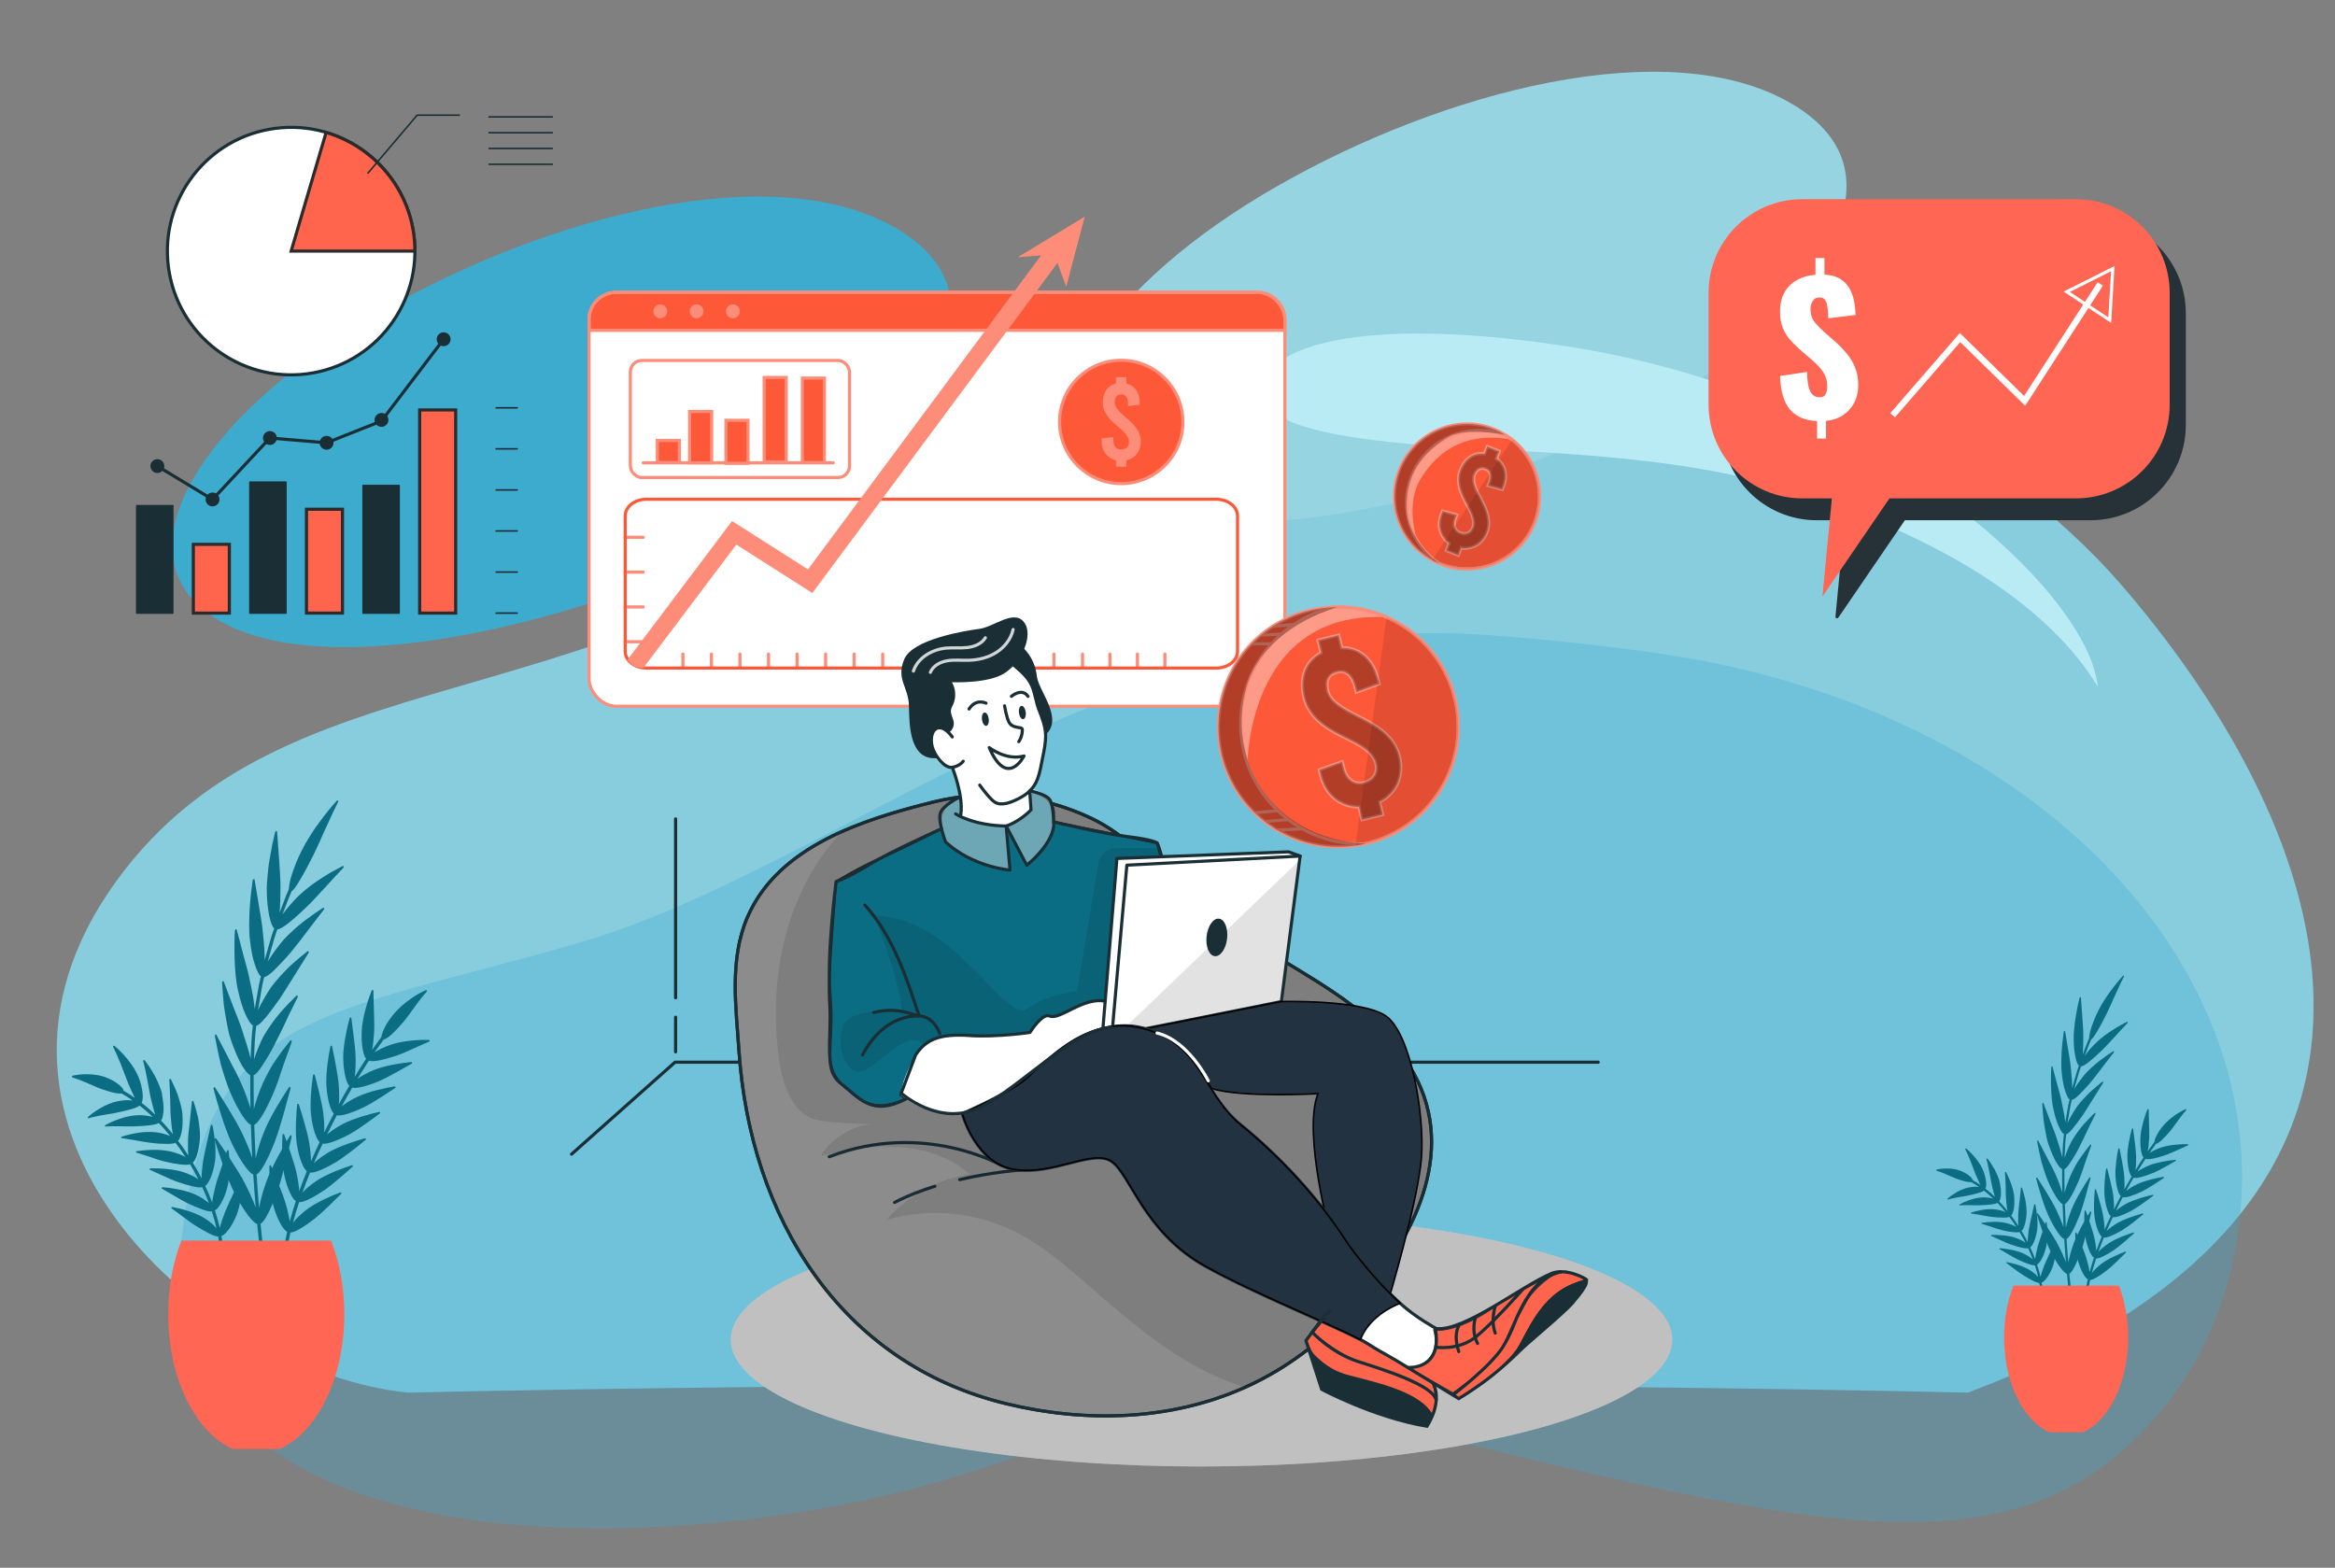 <?xml version="1.0" encoding="UTF-8"?>
<svg id="Layer_1" data-name="Layer 1" xmlns="http://www.w3.org/2000/svg" viewBox="0 0 746.61 501.34">
  <rect x="0" y="0" width="746.61" height="501.34" fill="#808080" stroke="none"/>
  <defs>
    <style>
      .cls-1 {
        stroke: #212121;
        stroke-width: .75px;
      }

      .cls-1, .cls-2, .cls-3, .cls-4, .cls-5, .cls-6, .cls-7, .cls-8, .cls-9 {
        stroke-miterlimit: 10;
      }

      .cls-1, .cls-10 {
        fill: #0b6d84;
      }

      .cls-11 {
        fill: #b8ebf4;
      }

      .cls-11, .cls-12, .cls-13, .cls-14 {
        fill-rule: evenodd;
      }

      .cls-15 {
        opacity: .32;
      }

      .cls-15, .cls-12 {
        fill: #3dabce;
      }

      .cls-16 {
        opacity: .3;
      }

      .cls-17, .cls-18, .cls-19 {
        fill: #fff;
      }

      .cls-20 {
        opacity: .8;
      }

      .cls-20, .cls-2, .cls-21, .cls-22, .cls-23, .cls-4, .cls-24, .cls-6, .cls-7, .cls-25 {
        fill: none;
      }

      .cls-20, .cls-2, .cls-7, .cls-25 {
        stroke: #fff;
      }

      .cls-20, .cls-21, .cls-18, .cls-22, .cls-26, .cls-23, .cls-27, .cls-24, .cls-25, .cls-28 {
        stroke-linecap: round;
        stroke-linejoin: round;
      }

      .cls-13 {
        fill: #87cddd;
      }

      .cls-21, .cls-18, .cls-22, .cls-26, .cls-4, .cls-27 {
        stroke: #1a2e35;
      }

      .cls-29 {
        fill: #e2e2e2;
      }

      .cls-30, .cls-26 {
        fill: #1a2e35;
      }

      .cls-22, .cls-26, .cls-3, .cls-9 {
        stroke-width: .5px;
      }

      .cls-31, .cls-5 {
        fill: #fd5838;
      }

      .cls-23, .cls-5, .cls-6 {
        stroke: #fd8d79;
      }

      .cls-3 {
        stroke: #3a3a3a;
      }

      .cls-3, .cls-8 {
        fill: #ff654d;
      }

      .cls-19 {
        opacity: .4;
      }

      .cls-32 {
        fill: #fd8d79;
      }

      .cls-14 {
        fill: #96d4e2;
      }

      .cls-27 {
        fill: #8c8c8c;
      }

      .cls-33 {
        opacity: .5;
      }

      .cls-33, .cls-34 {
        fill: #c1c1c1;
      }

      .cls-24 {
        stroke: #fd5838;
      }

      .cls-7 {
        stroke-width: 2px;
      }

      .cls-35 {
        opacity: .1;
      }

      .cls-8 {
        stroke: #2b2b2b;
      }

      .cls-9 {
        fill: #233241;
        stroke: #000;
      }

      .cls-28 {
        fill: #263238;
        stroke: #263238;
      }

      .cls-36 {
        fill: #5ae4a7;
      }

      .cls-37 {
        fill: #ff6653;
      }
    </style>
  </defs>
  <g>
    <path class="cls-13" d="M379.9,442.85c94.08,0,180.66.93,249.37,2.49,168.14-63.6,109.92-187.57,49.55-257.7-84.02-97.59-282.56-132.67-364.68-54.8-111.47,105.69-219,68.81-277.06,149.08-58.06,80.27,30.12,157.22,93.46,163.42,68.71-1.56,155.28-2.49,249.36-2.49h0Z"/>
    <path class="cls-12" d="M236.57,173.55c-54.24,27.32-143.94,48.48-173.73,19.44-22.26-21.7,5.16-62.41,58.85-93.27,53.66-30.84,125.54-49.51,164.72-26.8,46.5,26.95-8.08,79.59-49.84,100.63Z"/>
    <path class="cls-14" d="M522.78,133.64c-54.24,27.32-143.94,48.48-173.73,19.44-22.26-21.7,5.16-62.41,58.85-93.27,53.66-30.84,125.54-49.51,164.72-26.8,46.5,26.95-8.08,79.59-49.84,100.63Z"/>
    <path class="cls-15" d="M714.83,399.08c16.1-89.29-64.63-172.32-182.69-189.84-16.85-2.5-35.56-4.63-56.15-6.14-118.81-8.68-208.64,74.48-290.74,98.35-82.1,23.86-119.77,20.97-127.5,97.62-7.73,76.65,85.97,100.52,192.22,85.33,106.25-15.19,97.51-52.74,220.23-22.42,124.72,30.82,179.06,38.46,220.23-10.12,12.25-14.46,20.76-32.58,24.41-52.78Z"/>
    <path class="cls-11" d="M498.62,110.38c101.02,14.89,165.3,76.37,171.6,106.05,2.58,12.18-2.21-16.32-53.74-42.27-46.05-23.19-81.91-27.49-136.7-30.29-38.72-1.98-79.26-5.13-76.38-20.41,2.28-12.07,30-22.68,95.22-13.07h0Z"/>
  </g>
  <g>
    <path class="cls-10" d="M639.43,378.13c-.12-.63-.37-1.3-.65-2.01-.3-.7-.62-1.47-1.01-2.16-.78-1.39-1.64-2.69-2.25-3.43-.13-.17-.41-.03-.35.18.11.46.27,1.06.44,1.75.16.69.3,1.48.46,2.26.33,1.55.55,3.2.84,4.38.18.73.35,1.41.5,2.04.16.62.33,1.16.5,1.61l-1.51-1.37c-.5-.46-1.06-.85-1.58-1.28.22-.36.33-1.17.22-2.21-.12-1.02-.4-2.36-.98-3.72-.25-.58-.59-1.23-1-1.91-.41-.66-.91-1.32-1.42-1.96-1.03-1.26-2.17-2.38-2.93-3.01-.17-.15-.42.04-.32.24.21.44.5,1.01.79,1.66.28.66.59,1.39.9,2.14.57,1.48,1.17,3.03,1.61,4.2.29.71.57,1.35.85,1.92.25.6.5,1.12.74,1.54l-1.23-.84-1.28-.76c-.04-.2-.16-.44-.37-.71-.21-.25-.51-.53-.88-.81-.72-.59-1.76-1.15-2.96-1.58-1.07-.38-2.53-.62-3.91-.63-1.38-.02-2.66.15-3.41.33-.17.04-.15.35,0,.4.71.2,1.86.63,3.02,1.13,1.18.49,2.37,1.08,3.34,1.42,2.01.73,3.82,1.2,4.68,1.06l1.27.75c.42.26.82.55,1.23.83-.47-.05-1.01-.08-1.6-.06-.6.04-1.24.13-1.89.26-.54.1-1.17.31-1.81.57-.64.27-1.27.54-1.88.91-.6.35-1.16.71-1.64,1.05-.48.35-.88.69-1.17.94-.13.12-.13.39,0,.35.58-.18,1.58-.4,2.72-.62.59-.1,1.2-.21,1.78-.31.59-.08,1.18-.18,1.71-.3,1.21-.27,2.36-.5,3.33-.79.96-.27,1.68-.53,2-.84.5.41,1.04.79,1.52,1.23l1.45,1.31c-.46-.12-1-.23-1.59-.3-.58-.08-1.22-.11-1.91-.07-1.14.05-2.59.33-3.93.8-.66.23-1.28.46-1.83.7-.55.26-1.02.5-1.37.69-.16.09-.2.36-.06.35.64-.06,1.68-.05,2.89-.06.6,0,1.21.04,1.84.04.63,0,1.23,0,1.77-.01,1.22-.02,2.46-.13,3.44-.24.98-.1,1.75-.28,2.11-.53.93.92,1.75,1.93,2.59,2.93-.89-.36-2.05-.73-3.42-.86-1.16-.1-2.63-.07-4.03.18-1.41.24-2.66.56-3.42.82-.18.06-.26.32-.11.33.66.11,1.76.28,2.93.47,1.17.26,2.54.45,3.61.61,1.24.15,2.46.24,3.47.24.99.03,1.77-.04,2.16-.25l1.17,1.58,1.08,1.63c-.84-.46-1.96-.94-3.32-1.24-1.13-.25-2.61-.43-4.06-.37-1.44.03-2.74.17-3.54.29-.19.03-.3.27-.16.32.63.21,1.69.56,2.9.92,1.17.43,2.49.87,3.6,1.12,1.22.31,2.42.53,3.43.64,1.01.11,1.77.13,2.19-.04l.99,1.69.91,1.74c-.78-.55-1.86-1.14-3.17-1.57-1.08-.38-2.56-.66-4.01-.79-1.44-.14-2.75-.17-3.6-.14-.19,0-.33.24-.18.31.66.28,1.66.79,2.84,1.3,1.15.52,2.38,1.1,3.46,1.46,1.18.43,2.35.77,3.34.99.96.23,1.74.32,2.17.2.57,1.18,1.04,2.39,1.52,3.61-.72-.63-1.74-1.33-2.98-1.91-1.06-.48-2.47-.93-3.9-1.2-1.41-.28-2.72-.44-3.55-.5-.19-.01-.36.21-.22.29.62.34,1.56.94,2.68,1.56,1.05.65,2.28,1.32,3.25,1.81,2.3,1.07,4.46,1.93,5.36,1.79l.57,1.87.48,1.9c-.63-.72-1.55-1.54-2.72-2.26-.94-.61-2.38-1.19-3.71-1.63-1.37-.43-2.68-.72-3.47-.87-.18-.03-.37.17-.25.26.52.41,1.49,1.07,2.45,1.82,1.01.74,2.07,1.56,3.02,2.14,2.12,1.32,4.18,2.45,5.06,2.43.24,1.28.41,2.57.46,3.85,0,.16.18.28.39.29.21,0,.38-.14.37-.31-.06-1.34-.23-2.65-.47-3.96.83-.23,2.39-2.12,3.45-4.85.44-1.16.8-2.76.98-4.29.22-1.55.21-3,.24-3.91,0-.21-.29-.25-.38-.05-.38.84-1,2.2-1.66,3.64-.69,1.44-1.36,2.88-1.82,4.02-.53,1.39-.97,2.64-1.19,3.58-.15-.66-.33-1.31-.5-1.97l-.59-1.94c.39-.18.9-.77,1.42-1.68.53-.92,1.02-2.14,1.38-3.53.34-1.22.44-2.79.49-4.34-.01-1.51-.08-3-.2-3.87-.02-.2-.32-.2-.39,0-.26.86-.76,2.31-1.25,3.79-.47,1.47-1.05,3.02-1.33,4.18-.37,1.45-.64,2.73-.74,3.7-.49-1.26-.98-2.52-1.57-3.74.37-.22.81-.88,1.23-1.85.39-.95.75-2.22.98-3.66.16-1.21.16-2.82.01-4.34-.17-1.49-.38-2.96-.58-3.81-.04-.2-.34-.17-.38.04-.17.88-.53,2.37-.87,3.88-.32,1.51-.71,3.09-.88,4.28-.19,1.46-.34,2.78-.32,3.75l-.94-1.8-1.03-1.75c.34-.26.73-.97,1.02-1.96.29-.99.51-2.29.6-3.73.04-1.22-.14-2.8-.41-4.3-.34-1.49-.76-2.92-1.04-3.79-.06-.2-.37-.14-.38.07-.09.92-.25,2.43-.41,4.01-.13,1.54-.41,3.17-.44,4.36-.03,1.47-.05,2.8.06,3.76l-1.12-1.69-1.2-1.63c.31-.29.61-1.03.83-2.06.19-1.02.26-2.33.17-3.79-.06-1.27-.51-2.8-.99-4.32-.53-1.47-1.19-2.84-1.6-3.68-.1-.19-.39-.09-.38.13.08.94.13,2.5.2,4.06.07,1.57.02,3.24.14,4.42.14,1.48.25,2.82.48,3.75-.87-1.04-1.72-2.09-2.68-3.05.28-.33.48-1.09.56-2.15.07-1.06-.06-2.35-.36-3.81Z"/>
    <path class="cls-10" d="M668.45,346.15c1.13-1.39,2.63-3.28,3.96-5.08,1.36-1.78,2.66-3.47,3.45-4.5.19-.23.04-.54-.19-.4-1,.62-2.57,1.71-4.27,2.99-1.67,1.29-3.34,2.82-4.61,4.19-1.46,1.72-2.71,3.48-3.57,4.94l1.04-3.66.53-1.83.61-1.8c.87.11,3.5-2.07,6.54-4.97,2.61-2.53,6.48-7.04,8.32-8.86.2-.21.08-.54-.16-.42-1.03.54-2.77,1.43-4.53,2.59-.88.57-1.82,1.18-2.66,1.82-.84.64-1.64,1.3-2.31,1.93-.85.77-1.6,1.57-2.27,2.35-.67.78-1.27,1.53-1.77,2.22.69-1.73,1.3-3.49,2.05-5.19.48-.34,1.2-1.34,2.02-2.78.89-1.41,1.81-3.29,2.86-5.32.45-.91.92-1.97,1.44-3.06.25-.56.5-1.12.75-1.7.26-.57.52-1.14.78-1.7,1.01-2.25,2-4.36,2.65-5.62.15-.29-.1-.47-.33-.22-.98,1.06-2.49,2.87-3.97,4.91-.37.51-.74,1.04-1.11,1.56-.35.54-.69,1.07-1.03,1.59-.68,1.05-1.25,2.09-1.71,3.01-1,1.92-1.69,3.8-2.23,5.33-.49,1.55-.73,2.79-.72,3.48l-.56,1.31-.51,1.33-1.02,2.66c.08-.83.14-1.77.17-2.79.01-1.03.03-2.12.04-3.26,0-.95-.05-2.02-.13-3.15-.07-1.12-.15-2.28-.22-3.4-.19-2.26-.31-4.36-.41-5.65-.02-.29-.37-.18-.45.15-.17.72-.39,1.67-.64,2.74-.21,1.09-.43,2.3-.63,3.54-.22,1.23-.33,2.53-.45,3.73-.11,1.21-.19,2.33-.15,3.31.06,4.42.92,7.77,1.67,8.29l-.6,1.78c-.19.6-.35,1.2-.52,1.8l-1.03,3.61c.02-1.66-.12-3.77-.38-6.05-.14-1.88-.59-4.26-.95-6.49-.37-2.25-.72-4.33-.93-5.59-.04-.29-.39-.14-.44.19-.19,1.48-.52,3.87-.67,6.39-.12,2.53-.19,5.14.07,7.08.25,2.2.61,4.11,1.12,5.54.47,1.42.95,2.34,1.35,2.56l-.42,1.83-.32,1.85-.64,3.7c-.16-1.65-.52-3.73-1.02-5.98-.34-1.86-.97-4.18-1.6-6.38-.55-2.17-1.1-4.23-1.45-5.49-.08-.29-.4-.11-.41.23-.18,2.98-.21,9.71.73,13.51.9,4.34,2.51,7.45,3.33,7.8-.35,2.48-.39,4.99-.52,7.49-.18-.81-.43-1.72-.72-2.71-.15-.49-.31-1-.48-1.52-.18-.52-.36-1.06-.51-1.6-.54-1.81-1.47-4.06-2.3-6.19-.77-2.11-1.54-4.11-2.02-5.33-.11-.28-.41-.06-.39.28.05.74.13,1.73.21,2.85.1,1.11.18,2.34.41,3.61.21,1.26.43,2.54.68,3.74.13.6.24,1.17.39,1.71.16.54.33,1.05.5,1.52.76,2.11,1.55,3.9,2.29,5.17.77,1.26,1.44,2.05,1.88,2.18-.02,2.5.01,4.99.05,7.49-.48-1.6-1.19-3.57-2.1-5.64-.37-.87-.84-1.82-1.35-2.8-.26-.49-.53-.98-.8-1.48-.26-.51-.52-1.02-.77-1.52-1.07-2.05-2.06-3.95-2.66-5.1-.14-.27-.41-.02-.35.32.28,1.49.75,3.92,1.35,6.37.68,2.35,1.45,4.78,2.23,6.51,1.73,3.96,3.66,6.8,4.53,7.03.08,2.5.18,4.99.31,7.48-.51-1.58-1.32-3.53-2.28-5.57-1.64-3.39-4.74-8.18-6.11-10.3-.16-.24-.41.02-.33.33.7,2.76,2.51,8.95,4.16,12.36,1.87,3.9,3.89,6.67,4.77,6.87.16,2.49.34,4.98.55,7.47-.58-1.57-1.43-3.49-2.46-5.49-1.74-3.34-5.02-8.02-6.44-10.08-.16-.23-.41.03-.32.34.8,2.73,2.8,8.85,4.57,12.21,1.99,3.84,4.1,6.54,4.99,6.72.24,2.48.51,4.96.83,7.43.04.31.24.54.45.51.21-.03.34-.3.3-.61-.32-2.46-.58-4.93-.82-7.4.84-.25,2.39-3.32,3.83-7.37,1.22-3.5,2.57-9.54,3.17-12.17.07-.3-.2-.53-.34-.3-1.28,2.04-4.11,6.87-5.35,10.39-.78,2.17-1.34,4.26-1.63,5.92-.22-2.53-.4-5.07-.57-7.61.85-.22,2.51-3.24,4.07-7.24,1.34-3.46,2.87-9.45,3.57-12.05.08-.3-.18-.54-.34-.31-1.34,1.99-4.34,6.72-5.69,10.2-.86,2.14-1.46,4.21-1.83,5.87-.13-2.54-.24-5.08-.32-7.62.85-.2,2.61-3.16,4.31-7.1.72-1.7,1.53-4.04,2.23-6.26.78-2.12,1.48-4.07,1.87-5.25.09-.27-.16-.52-.32-.32-.72.88-1.88,2.37-3.09,4.1-.3.43-.6.88-.9,1.34-.28.47-.55.95-.81,1.42-.52.95-1,1.88-1.37,2.73-.9,2.11-1.62,4.16-2.01,5.8-.04-2.54-.08-5.09-.06-7.63.43-.08,1.11-.85,1.9-2.08.82-1.22,1.81-2.85,2.76-4.69.21-.4.41-.83.62-1.28.23-.46.47-.94.73-1.43.49-.99.98-2.03,1.44-3.04.43-1.01.96-1.98,1.39-2.85.42-.86.8-1.62,1.08-2.19.13-.26-.09-.53-.28-.35-.82.8-2.18,2.15-3.59,3.74-1.34,1.59-2.66,3.43-3.6,5.03-.3.49-.55.99-.77,1.48-.23.49-.44.98-.64,1.45-.39.95-.72,1.85-.98,2.66.13-2.53.16-5.07.52-7.59.89-.08,2.94-2.77,5.37-6.18,1.96-3,5.03-8.07,6.41-10.22.15-.25-.03-.54-.24-.38-.91.71-2.4,1.93-3.97,3.37-1.49,1.45-3.04,3.13-4.15,4.62-1.26,1.86-2.32,3.74-3.03,5.28l.65-3.75.32-1.87.43-1.85c.44,0,1.27-.59,2.31-1.6,1.01-1.01,2.35-2.39,3.71-3.98Z"/>
    <path class="cls-10" d="M688.37,375.15c2.39-1.02,5.83-3.08,7.31-3.91.17-.09.05-.36-.16-.34-.9.08-2.38.27-3.95.56-1.55.32-3.23.72-4.43,1.23-1.5.61-2.8,1.34-3.71,2,.84-1.39,1.72-2.75,2.6-4.12.78.39,3.33-.16,6.17-1.11,1.22-.41,2.7-1.1,4.08-1.7,1.37-.63,2.62-1.17,3.37-1.5.17-.07.07-.34-.13-.35-.88-.04-2.34-.01-3.92.14-1.57.16-3.24.46-4.48.88-1.54.5-2.86,1.16-3.82,1.76.68-.97,1.36-1.95,2.07-2.9.88-.14,2.66-1.85,4.51-4.06.41-.49.86-1.07,1.3-1.7.45-.62.93-1.27,1.39-1.91.91-1.29,1.86-2.42,2.48-3.11.14-.16-.03-.41-.23-.32-.85.38-2.25,1.1-3.58,2.08-.68.48-1.32,1.02-1.94,1.55-.59.55-1.15,1.09-1.57,1.6-1.81,2.14-2.84,4.3-2.88,5.29-.74.97-1.42,1.97-2.13,2.96.24-1.09.38-2.55.48-4.15.07-1.35,0-3.12-.06-4.83-.05-1.7-.11-3.34-.11-4.35,0-.23-.32-.27-.41-.05-.37.97-.96,2.55-1.39,4.23-.46,1.67-.78,3.44-.84,4.82-.16,3.12.37,5.69.99,6.3-.87,1.34-1.74,2.68-2.56,4.05.15-1.11.23-2.56.21-4.17-.04-1.35-.2-3.09-.43-4.77-.21-1.68-.41-3.27-.54-4.24-.03-.22-.34-.24-.4-.02-.54,1.93-1.52,6.29-1.44,9.01.06,3.11.69,5.63,1.37,6.22-.81,1.38-1.59,2.77-2.36,4.17.12-1.11.1-2.57,0-4.17-.2-2.67-1.15-6.96-1.5-8.88-.04-.22-.35-.21-.4,0-.43,1.92-1.1,6.3-.9,9,.22,3.09.97,5.58,1.67,6.14-.76,1.41-1.46,2.84-2.18,4.27.07-1.11,0-2.57-.18-4.16-.31-2.65-1.47-6.88-1.94-8.77-.05-.21-.36-.2-.4.02-.14.96-.34,2.54-.46,4.21-.1,1.68-.15,3.43.02,4.78.35,3.07,1.22,5.54,1.94,6.06-.7,1.44-1.33,2.91-1.98,4.37.01-1.12-.12-2.56-.38-4.15-.2-1.32-.66-3.03-1.11-4.64-.45-1.6-.92-3.11-1.22-4.04-.07-.21-.37-.18-.39.04-.19,1.92-.51,6.33-.05,9.02.48,3.06,1.5,5.49,2.24,5.96-.59,1.49-1.18,2.97-1.71,4.49-.08-1.12-.28-2.56-.63-4.13-.3-1.32-.81-2.99-1.36-4.59-.52-1.58-1.06-3.09-1.39-4.01-.08-.21-.38-.16-.39.06-.12,1.96-.22,6.41.4,9.08.66,3.05,1.82,5.4,2.6,5.83-.51,1.52-.96,3.06-1.38,4.6-.16-1.11-.48-2.53-.93-4.09-.75-2.57-2.54-6.64-3.27-8.45-.09-.21-.39-.14-.39.09-.04,1.97.15,6.48.95,9.13.88,3.03,2.23,5.28,3.06,5.64-.36,1.56-.67,3.13-.86,4.74-.02.2.13.39.34.4.21.01.39-.12.42-.32.18-1.55.49-3.11.85-4.64.85.08,3.08-1.28,5.41-3.08,2-1.58,4.77-4.42,6.01-5.63.14-.14-.05-.37-.24-.3-1.71.62-5.55,2.29-7.63,3.9-1.27.98-2.32,2.03-3.01,2.92.43-1.56.88-3.12,1.39-4.66.84.16,3.17-1.01,5.66-2.67,2.12-1.46,5.1-4.16,6.4-5.32.15-.13-.03-.38-.23-.31-.86.28-2.29.77-3.78,1.38-1.46.62-3.02,1.36-4.1,2.09-1.34.9-2.48,1.86-3.23,2.7.53-1.53,1.12-3.04,1.73-4.55.85.22,3.23-.8,5.83-2.33,2.21-1.34,5.34-3.92,6.71-5.05.15-.13,0-.38-.21-.33-.88.25-2.33.68-3.85,1.23-1.52.54-3.07,1.21-4.22,1.88-1.39.83-2.57,1.73-3.39,2.51.66-1.48,1.29-2.98,2-4.44.82.26,3.27-.62,5.94-2.04,1.13-.62,2.54-1.55,3.79-2.46,1.28-.9,2.44-1.77,3.14-2.3.16-.12.01-.38-.19-.33-1.79.39-5.87,1.49-8.2,2.74-1.44.76-2.65,1.61-3.51,2.35.73-1.45,1.44-2.91,2.21-4.34.8.3,3.31-.48,6.03-1.78,2.35-1.13,5.67-3.44,7.13-4.38.17-.11.03-.37-.18-.34-1.8.27-5.93,1.17-8.31,2.32-1.48.69-2.71,1.49-3.61,2.19.78-1.42,1.57-2.84,2.4-4.24.78.34,3.33-.32,6.1-1.48Z"/>
    <path class="cls-37" d="M655.34,458.05h10.6c8.38-3.68,14.54-15.86,14.54-30.33,0-6.09-1.09-11.78-2.98-16.59h-33.71c-1.89,4.82-2.98,10.5-2.98,16.59,0,14.47,6.16,26.65,14.54,30.33Z"/>
  </g>
  <g>
    <path class="cls-10" d="M51.83,349.89c-.17-.9-.52-1.85-.93-2.86-.42-1-.88-2.08-1.43-3.06-1.11-1.97-2.33-3.82-3.19-4.87-.19-.25-.58-.05-.5.25.16.65.38,1.51.62,2.49.22.98.43,2.1.65,3.21.47,2.2.78,4.55,1.19,6.21.25,1.03.49,2,.71,2.89.23.88.47,1.65.71,2.29l-2.14-1.94c-.71-.65-1.5-1.21-2.24-1.82.31-.51.46-1.66.32-3.14-.17-1.45-.57-3.35-1.38-5.28-.35-.83-.84-1.75-1.41-2.71-.58-.94-1.3-1.87-2.01-2.79-1.46-1.79-3.08-3.38-4.16-4.28-.24-.21-.59.05-.45.34.3.62.7,1.43,1.12,2.36.39.93.83,1.97,1.28,3.04.81,2.1,1.65,4.3,2.29,5.96.41,1,.81,1.92,1.2,2.73.36.85.71,1.58,1.04,2.19l-1.75-1.19-1.82-1.08c-.05-.29-.23-.63-.53-1.01-.3-.36-.73-.75-1.25-1.15-1.03-.83-2.5-1.63-4.2-2.25-1.52-.54-3.59-.88-5.55-.89-1.96-.03-3.78.21-4.84.47-.25.06-.22.5,0,.56,1.01.29,2.63.89,4.29,1.6,1.67.69,3.37,1.53,4.74,2.01,2.85,1.04,5.43,1.71,6.65,1.5l1.81,1.07c.59.37,1.16.79,1.74,1.18-.67-.08-1.43-.12-2.27-.09-.85.06-1.76.18-2.69.37-.77.14-1.66.44-2.57.81-.91.38-1.8.77-2.66,1.29-.86.5-1.65,1.01-2.33,1.49-.68.5-1.25.97-1.67,1.33-.19.16-.19.55,0,.5.83-.25,2.24-.57,3.87-.88.83-.15,1.7-.3,2.52-.44.84-.12,1.67-.26,2.43-.43,1.71-.38,3.35-.7,4.73-1.12,1.36-.39,2.38-.76,2.84-1.2.72.58,1.47,1.12,2.16,1.74l2.05,1.87c-.66-.17-1.42-.32-2.25-.42-.83-.11-1.73-.16-2.71-.1-1.62.08-3.67.46-5.57,1.14-.94.32-1.82.65-2.6,1-.78.36-1.45.71-1.94.97-.22.12-.29.51-.09.5.91-.09,2.39-.07,4.1-.09.86-.01,1.72.06,2.61.06.89,0,1.75-.01,2.51-.01,1.74-.03,3.5-.19,4.88-.34,1.39-.15,2.48-.39,2.99-.75,1.32,1.3,2.49,2.74,3.67,4.16-1.27-.51-2.91-1.03-4.85-1.22-1.64-.14-3.73-.1-5.73.25-2,.34-3.78.8-4.86,1.16-.25.08-.37.45-.16.47.94.15,2.49.4,4.15.66,1.66.36,3.61.64,5.13.86,1.75.22,3.49.34,4.93.34,1.4.04,2.52-.06,3.07-.36l1.65,2.24,1.54,2.32c-1.19-.65-2.78-1.34-4.71-1.76-1.61-.35-3.71-.61-5.77-.53-2.04.05-3.89.24-5.02.41-.26.05-.42.39-.22.46.89.3,2.4.79,4.11,1.3,1.67.61,3.54,1.24,5.11,1.59,1.73.43,3.44.75,4.87.91,1.43.15,2.51.18,3.1-.06l1.41,2.4,1.29,2.46c-1.11-.78-2.64-1.61-4.5-2.23-1.54-.54-3.64-.94-5.69-1.12-2.04-.2-3.9-.24-5.11-.2-.27,0-.47.35-.26.44.93.39,2.35,1.12,4.03,1.84,1.63.74,3.38,1.57,4.91,2.07,1.67.6,3.34,1.09,4.75,1.4,1.37.32,2.48.45,3.08.28.8,1.67,1.48,3.4,2.16,5.12-1.03-.89-2.47-1.89-4.23-2.71-1.5-.69-3.51-1.32-5.53-1.7-2-.4-3.85-.63-5.05-.7-.27-.02-.5.3-.31.41.88.48,2.21,1.33,3.8,2.21,1.49.92,3.23,1.88,4.61,2.57,3.27,1.51,6.33,2.74,7.61,2.54l.8,2.66.69,2.69c-.9-1.02-2.2-2.18-3.86-3.2-1.34-.87-3.38-1.69-5.27-2.32-1.95-.61-3.81-1.02-4.92-1.23-.26-.05-.53.24-.36.37.74.58,2.11,1.52,3.48,2.58,1.44,1.05,2.93,2.21,4.28,3.04,3.01,1.87,5.94,3.47,7.19,3.45.33,1.81.58,3.65.65,5.47.01.23.25.4.55.41.3,0,.54-.2.53-.44-.08-1.9-.33-3.76-.67-5.61,1.17-.33,3.4-3.01,4.9-6.88.63-1.64,1.14-3.92,1.39-6.08.31-2.2.3-4.25.34-5.55,0-.3-.42-.35-.54-.07-.54,1.19-1.43,3.13-2.36,5.17-.97,2.04-1.93,4.09-2.58,5.7-.75,1.98-1.37,3.75-1.69,5.09-.22-.94-.47-1.86-.71-2.8l-.84-2.76c.55-.25,1.28-1.1,2.01-2.39.75-1.3,1.45-3.03,1.96-5.02.48-1.73.63-3.96.7-6.17-.02-2.14-.12-4.26-.28-5.49-.03-.28-.46-.29-.55,0-.37,1.23-1.08,3.28-1.78,5.37-.67,2.08-1.49,4.29-1.89,5.93-.52,2.05-.91,3.88-1.05,5.24-.69-1.79-1.4-3.58-2.23-5.31.52-.31,1.16-1.25,1.75-2.62.56-1.36,1.06-3.15,1.38-5.19.22-1.71.22-4.01.02-6.16-.24-2.12-.54-4.2-.83-5.4-.06-.28-.49-.24-.55.05-.24,1.25-.75,3.36-1.23,5.51-.46,2.14-1.01,4.39-1.25,6.08-.26,2.07-.48,3.95-.46,5.32l-1.34-2.55-1.46-2.48c.48-.36,1.04-1.38,1.45-2.79.41-1.41.73-3.24.85-5.3.06-1.73-.2-3.97-.58-6.11-.48-2.12-1.09-4.15-1.48-5.39-.09-.28-.52-.19-.54.1-.13,1.31-.35,3.44-.58,5.69-.19,2.19-.59,4.49-.63,6.19-.05,2.08-.08,3.98.09,5.34l-1.59-2.4-1.71-2.32c.45-.42.87-1.46,1.18-2.93.26-1.44.36-3.3.23-5.37-.08-1.8-.73-3.98-1.41-6.13-.75-2.09-1.69-4.03-2.27-5.23-.15-.26-.56-.12-.53.18.11,1.33.19,3.55.28,5.77.1,2.22.03,4.6.21,6.28.2,2.1.35,4,.68,5.32-1.23-1.48-2.44-2.97-3.81-4.33.39-.47.68-1.55.79-3.06.11-1.5-.09-3.34-.51-5.4Z"/>
    <path class="cls-10" d="M93.01,304.51c1.6-1.97,3.73-4.66,5.63-7.22,1.94-2.52,3.78-4.92,4.9-6.39.26-.33.06-.77-.27-.57-1.41.88-3.65,2.42-6.06,4.25-2.37,1.83-4.75,4.01-6.54,5.95-2.08,2.44-3.85,4.93-5.07,7.01l1.47-5.2.75-2.6.86-2.56c1.24.15,4.97-2.94,9.28-7.06,3.7-3.6,9.2-9.99,11.8-12.57.28-.3.11-.77-.22-.59-1.46.76-3.94,2.04-6.43,3.67-1.25.81-2.58,1.67-3.78,2.59-1.19.91-2.32,1.85-3.28,2.74-1.21,1.09-2.27,2.23-3.22,3.34-.96,1.1-1.81,2.17-2.52,3.15.97-2.45,1.84-4.95,2.9-7.36.68-.48,1.7-1.9,2.86-3.95,1.26-2,2.57-4.67,4.07-7.55.64-1.29,1.31-2.79,2.04-4.35.35-.79.71-1.6,1.07-2.41.37-.81.74-1.61,1.1-2.41,1.44-3.2,2.84-6.19,3.76-7.98.21-.41-.14-.66-.46-.32-1.39,1.5-3.54,4.07-5.64,6.97-.52.73-1.04,1.47-1.57,2.21-.49.76-.98,1.52-1.46,2.26-.96,1.48-1.77,2.96-2.43,4.28-1.42,2.73-2.4,5.4-3.16,7.56-.69,2.2-1.03,3.95-1.03,4.94l-.8,1.86-.73,1.89-1.45,3.77c.12-1.18.2-2.51.24-3.96.02-1.46.04-3.01.06-4.62,0-1.35-.07-2.87-.18-4.47-.1-1.59-.21-3.23-.31-4.82-.27-3.21-.44-6.19-.59-8.03-.03-.42-.53-.25-.64.21-.24,1.02-.55,2.36-.9,3.89-.3,1.54-.61,3.27-.9,5.03-.32,1.75-.47,3.59-.64,5.29-.15,1.71-.27,3.31-.21,4.7.09,6.28,1.31,11.04,2.36,11.77l-.85,2.52c-.27.85-.49,1.71-.74,2.56l-1.46,5.12c.02-2.36-.18-5.35-.54-8.58-.2-2.67-.83-6.05-1.35-9.21-.53-3.19-1.02-6.15-1.32-7.94-.06-.41-.55-.2-.63.27-.26,2.1-.74,5.49-.95,9.06-.18,3.59-.27,7.29.1,10.05.36,3.13.87,5.83,1.59,7.86.67,2.02,1.35,3.32,1.91,3.63l-.6,2.6-.46,2.63-.91,5.25c-.23-2.35-.73-5.3-1.45-8.49-.48-2.64-1.38-5.93-2.27-9.06-.77-3.08-1.57-6.01-2.05-7.79-.11-.41-.57-.15-.59.33-.25,4.23-.3,13.78,1.04,19.18,1.27,6.16,3.57,10.58,4.72,11.07-.49,3.52-.55,7.08-.73,10.63-.26-1.15-.61-2.45-1.03-3.84-.21-.7-.44-1.42-.69-2.16-.26-.74-.51-1.5-.72-2.27-.77-2.57-2.08-5.76-3.27-8.78-1.1-2.99-2.19-5.83-2.86-7.57-.15-.4-.58-.09-.55.4.08,1.06.18,2.45.29,4.04.14,1.58.25,3.32.58,5.12.29,1.8.62,3.61.97,5.31.18.85.35,1.66.56,2.43.23.77.47,1.5.7,2.15,1.08,3,2.19,5.54,3.24,7.34,1.1,1.79,2.05,2.91,2.67,3.1-.03,3.54.02,7.09.08,10.63-.68-2.27-1.68-5.07-2.98-8.01-.52-1.23-1.19-2.58-1.91-3.97-.37-.69-.75-1.39-1.13-2.1-.37-.73-.73-1.45-1.09-2.16-1.52-2.91-2.92-5.6-3.78-7.24-.2-.38-.58-.02-.49.46.4,2.11,1.07,5.57,1.91,9.05.97,3.33,2.06,6.78,3.16,9.25,2.46,5.63,5.19,9.65,6.44,9.98.11,3.54.26,7.08.44,10.62-.72-2.25-1.88-5.01-3.23-7.9-2.32-4.81-6.73-11.62-8.67-14.62-.22-.34-.59.02-.47.47.99,3.91,3.57,12.7,5.91,17.54,2.66,5.54,5.51,9.47,6.77,9.76.23,3.54.48,7.07.79,10.6-.82-2.22-2.03-4.95-3.49-7.79-2.47-4.74-7.12-11.39-9.15-14.31-.23-.33-.58.04-.46.48,1.14,3.87,3.98,12.56,6.48,17.33,2.83,5.45,5.82,9.29,7.08,9.53.34,3.52.72,7.03,1.17,10.55.06.44.35.77.64.73.3-.04.49-.43.43-.87-.45-3.49-.83-6.99-1.17-10.5,1.19-.36,3.39-4.71,5.44-10.46,1.73-4.97,3.64-13.54,4.5-17.28.1-.43-.28-.76-.49-.42-1.82,2.9-5.83,9.75-7.6,14.75-1.11,3.08-1.9,6.04-2.31,8.4-.31-3.6-.57-7.2-.8-10.8,1.2-.32,3.56-4.6,5.78-10.28,1.9-4.91,4.07-13.41,5.07-17.1.11-.42-.26-.76-.48-.44-1.91,2.83-6.16,9.54-8.07,14.48-1.22,3.04-2.08,5.98-2.59,8.32-.18-3.61-.33-7.21-.45-10.82,1.21-.28,3.7-4.48,6.12-10.08,1.02-2.41,2.17-5.73,3.17-8.89,1.11-3.01,2.09-5.77,2.66-7.46.13-.38-.22-.73-.45-.45-1.02,1.25-2.67,3.36-4.38,5.83-.43.62-.86,1.25-1.28,1.9-.39.67-.78,1.35-1.15,2.02-.74,1.34-1.41,2.67-1.95,3.88-1.28,2.99-2.3,5.9-2.86,8.23-.06-3.61-.11-7.22-.08-10.83.61-.12,1.57-1.21,2.7-2.95,1.16-1.73,2.57-4.05,3.92-6.65.29-.56.59-1.17.89-1.82.33-.65.67-1.33,1.03-2.03.7-1.4,1.39-2.88,2.04-4.31.61-1.44,1.36-2.81,1.97-4.04.6-1.22,1.13-2.29,1.53-3.11.18-.37-.13-.76-.39-.5-1.17,1.13-3.09,3.06-5.09,5.31-1.91,2.26-3.78,4.87-5.11,7.14-.43.7-.78,1.4-1.09,2.1-.32.7-.62,1.39-.9,2.06-.56,1.35-1.03,2.63-1.39,3.77.19-3.59.23-7.2.73-10.77,1.27-.11,4.17-3.92,7.62-8.77,2.78-4.26,7.14-11.46,9.1-14.5.22-.35-.04-.77-.34-.54-1.29,1.01-3.4,2.74-5.64,4.78-2.11,2.06-4.31,4.44-5.89,6.56-1.79,2.64-3.29,5.31-4.3,7.5l.92-5.32.46-2.66.61-2.63c.62.01,1.8-.84,3.28-2.27,1.43-1.43,3.33-3.39,5.26-5.65Z"/>
    <path class="cls-10" d="M121.29,345.67c3.39-1.45,8.27-4.37,10.38-5.55.24-.13.07-.51-.22-.49-1.28.12-3.37.38-5.61.79-2.2.45-4.58,1.03-6.29,1.75-2.13.87-3.98,1.9-5.27,2.84,1.19-1.98,2.44-3.91,3.69-5.84,1.11.55,4.73-.22,8.75-1.57,1.73-.58,3.84-1.55,5.79-2.42,1.94-.9,3.72-1.66,4.78-2.13.24-.1.1-.48-.19-.49-1.25-.05-3.32-.02-5.56.2-2.23.23-4.6.65-6.35,1.25-2.18.71-4.06,1.65-5.42,2.5.97-1.38,1.93-2.77,2.94-4.11,1.25-.19,3.77-2.63,6.41-5.76.58-.7,1.22-1.51,1.85-2.41.64-.88,1.31-1.81,1.97-2.71,1.29-1.83,2.64-3.44,3.52-4.42.2-.23-.05-.59-.32-.46-1.21.54-3.2,1.56-5.08,2.95-.96.67-1.88,1.45-2.76,2.2-.83.78-1.63,1.54-2.23,2.27-2.57,3.04-4.03,6.1-4.09,7.51-1.05,1.37-2.02,2.8-3.02,4.2.34-1.55.54-3.61.68-5.89.09-1.92,0-4.43-.08-6.85-.07-2.41-.15-4.74-.15-6.18,0-.33-.45-.38-.58-.06-.53,1.38-1.36,3.62-1.97,6-.65,2.38-1.1,4.89-1.2,6.83-.22,4.43.53,8.07,1.41,8.95-1.24,1.9-2.47,3.81-3.64,5.75.22-1.58.33-3.63.3-5.92-.05-1.92-.29-4.39-.61-6.77-.3-2.39-.59-4.64-.76-6.01-.04-.32-.48-.34-.57-.03-.77,2.74-2.15,8.93-2.04,12.79.09,4.42.98,7.99,1.94,8.83-1.16,1.95-2.26,3.93-3.35,5.92.17-1.57.14-3.65,0-5.91-.28-3.79-1.63-9.88-2.13-12.61-.06-.31-.5-.3-.56,0-.6,2.72-1.56,8.94-1.27,12.77.31,4.39,1.38,7.92,2.37,8.71-1.07,2-2.07,4.03-3.09,6.06.1-1.58,0-3.65-.25-5.9-.44-3.77-2.08-9.77-2.76-12.45-.08-.3-.51-.28-.56.03-.2,1.37-.48,3.61-.65,5.98-.14,2.39-.22,4.87.03,6.79.49,4.35,1.73,7.86,2.75,8.6-.99,2.04-1.88,4.13-2.8,6.2.02-1.58-.17-3.64-.54-5.9-.28-1.87-.94-4.3-1.58-6.58-.64-2.27-1.31-4.42-1.73-5.73-.09-.3-.53-.25-.56.06-.28,2.73-.72,8.98-.07,12.81.68,4.35,2.13,7.79,3.17,8.46-.84,2.11-1.67,4.22-2.42,6.37-.11-1.59-.4-3.63-.89-5.86-.42-1.88-1.15-4.24-1.94-6.51-.74-2.25-1.51-4.38-1.98-5.69-.11-.3-.54-.23-.55.09-.17,2.78-.31,9.09.57,12.89.94,4.34,2.59,7.66,3.7,8.27-.72,2.15-1.36,4.34-1.96,6.53-.23-1.58-.68-3.59-1.32-5.8-1.07-3.65-3.61-9.43-4.64-12-.12-.29-.55-.2-.55.12-.06,2.79.22,9.2,1.35,12.96,1.25,4.31,3.17,7.5,4.34,8-.51,2.21-.95,4.44-1.22,6.72-.03.29.19.55.49.57.3.02.56-.18.59-.46.26-2.2.69-4.41,1.2-6.59,1.21.11,4.37-1.82,7.69-4.38,2.84-2.24,6.76-6.28,8.54-7.99.2-.2-.07-.52-.34-.42-2.43.88-7.88,3.24-10.83,5.54-1.81,1.4-3.3,2.88-4.28,4.15.61-2.22,1.25-4.43,1.98-6.61,1.2.23,4.51-1.44,8.03-3.79,3.01-2.07,7.24-5.91,9.09-7.55.21-.19-.04-.53-.32-.44-1.23.4-3.24,1.09-5.36,1.96-2.07.88-4.29,1.93-5.82,2.97-1.91,1.28-3.52,2.64-4.58,3.84.76-2.17,1.6-4.32,2.45-6.46,1.2.32,4.59-1.14,8.27-3.3,3.14-1.9,7.58-5.56,9.52-7.16.22-.18-.01-.54-.3-.46-1.25.35-3.31.97-5.47,1.74-2.15.77-4.36,1.72-5.99,2.66-1.97,1.17-3.65,2.45-4.81,3.56.93-2.11,1.83-4.23,2.84-6.3,1.17.37,4.65-.88,8.44-2.9,1.61-.89,3.61-2.2,5.39-3.49,1.82-1.28,3.46-2.51,4.46-3.26.23-.17.02-.53-.27-.47-2.54.55-8.34,2.12-11.64,3.89-2.04,1.08-3.76,2.28-4.99,3.33,1.04-2.06,2.05-4.13,3.14-6.16,1.14.43,4.69-.68,8.55-2.52,3.34-1.61,8.05-4.89,10.13-6.22.24-.16.04-.53-.25-.48-2.56.39-8.42,1.66-11.79,3.29-2.1.97-3.85,2.11-5.13,3.11,1.11-2.02,2.23-4.03,3.41-6.02,1.11.48,4.73-.46,8.66-2.09Z"/>
    <path class="cls-37" d="M74.41,463.33h15.04c11.9-5.22,20.64-22.51,20.64-43.05,0-8.65-1.55-16.71-4.23-23.55h-47.85c-2.68,6.84-4.23,14.91-4.23,23.55,0,20.54,8.74,37.83,20.64,43.05Z"/>
  </g>
  <g>
    <circle class="cls-18" cx="93.09" cy="80.3" r="39.57" transform="translate(-12.83 17.9) rotate(-10.28)"/>
    <path class="cls-8" d="M104.27,42.36l-11.18,37.94h39.57c0-17.97-11.98-33.11-28.39-37.94Z"/>
    <polyline class="cls-22" points="117.67 55.34 133.38 36.82 146.85 36.82"/>
    <g>
      <line class="cls-22" x1="156.39" y1="37.38" x2="176.6" y2="37.38"/>
      <line class="cls-22" x1="156.39" y1="42.43" x2="176.6" y2="42.43"/>
      <line class="cls-22" x1="156.39" y1="47.48" x2="176.6" y2="47.48"/>
      <line class="cls-22" x1="156.39" y1="52.53" x2="176.6" y2="52.53"/>
    </g>
    <rect class="cls-26" x="43.73" y="161.71" width="11.51" height="34.35"/>
    <rect class="cls-8" x="61.82" y="174.07" width="11.51" height="21.99"/>
    <rect class="cls-26" x="79.91" y="154.19" width="11.51" height="41.87"/>
    <rect class="cls-8" x="98" y="162.85" width="11.51" height="33.21"/>
    <rect class="cls-26" x="116.1" y="155.26" width="11.51" height="40.79"/>
    <rect class="cls-8" x="134.19" y="131.09" width="11.51" height="64.97"/>
    <g>
      <line class="cls-22" x1="158.64" y1="130.41" x2="165.37" y2="130.41"/>
      <line class="cls-22" x1="158.64" y1="143.54" x2="165.37" y2="143.54"/>
      <line class="cls-22" x1="158.64" y1="156.67" x2="165.37" y2="156.67"/>
      <line class="cls-22" x1="158.64" y1="169.8" x2="165.37" y2="169.8"/>
      <line class="cls-22" x1="158.64" y1="182.94" x2="165.37" y2="182.94"/>
      <line class="cls-22" x1="158.64" y1="196.07" x2="165.37" y2="196.07"/>
    </g>
    <g>
      <polyline class="cls-21" points="50.31 149.05 67.95 159.72 86.29 140.07 104.42 141.6 121.98 134.63 141.84 108.49"/>
      <path class="cls-30" d="M52.54,149.05c0-1.23-1-2.22-2.22-2.22s-2.22,1-2.22,2.22,1,2.22,2.22,2.22,2.22-1,2.22-2.22Z"/>
      <path class="cls-30" d="M70.18,159.72c0-1.23-1-2.22-2.22-2.22s-2.22,1-2.22,2.22,1,2.22,2.22,2.22,2.22-1,2.22-2.22Z"/>
      <path class="cls-30" d="M88.52,140.07c0-1.23-1-2.22-2.22-2.22s-2.22,1-2.22,2.22,1,2.22,2.22,2.22,2.22-1,2.22-2.22Z"/>
      <path class="cls-30" d="M106.64,141.6c0-1.23-1-2.22-2.22-2.22s-2.22,1-2.22,2.22,1,2.22,2.22,2.22,2.22-1,2.22-2.22Z"/>
      <path class="cls-30" d="M124.2,134.28c0-1.23-1-2.22-2.22-2.22s-2.22,1-2.22,2.22,1,2.22,2.22,2.22,2.22-1,2.22-2.22Z"/>
      <path class="cls-30" d="M144.07,108.49c0-1.23-1-2.22-2.22-2.22s-2.22,1-2.22,2.22,1,2.22,2.22,2.22,2.22-1,2.22-2.22Z"/>
    </g>
  </g>
  <g>
    <g>
      <ellipse class="cls-34" cx="384.18" cy="428.42" rx="150.52" ry="40.54"/>
      <ellipse class="cls-33" cx="384.18" cy="428.42" rx="150.52" ry="40.54"/>
    </g>
    <g>
      <rect class="cls-17" x="188.35" y="93.48" width="222.49" height="132.37" rx="8.71" ry="8.71"/>
      <path class="cls-31" d="M410.84,102.18v3.45h-222.49v-3.45c0-4.81,3.9-8.71,8.71-8.71h205.08c4.81,0,8.71,3.9,8.71,8.71Z"/>
      <rect class="cls-23" x="188.35" y="93.48" width="222.49" height="132.37" rx="8.71" ry="8.71"/>
      <path class="cls-23" d="M410.84,102.18v3.45h-222.49v-3.45c0-4.81,3.9-8.71,8.71-8.71h205.08c4.81,0,8.71,3.9,8.71,8.71Z"/>
      <path class="cls-32" d="M213.34,99.55c0,1.23-1,2.22-2.22,2.22s-2.22-1-2.22-2.22,1-2.22,2.22-2.22,2.22,1,2.22,2.22Z"/>
      <path class="cls-32" d="M224.96,99.55c0,1.23-1,2.22-2.22,2.22s-2.22-1-2.22-2.22,1-2.22,2.22-2.22,2.22,1,2.22,2.22Z"/>
      <circle class="cls-32" cx="234.36" cy="99.55" r="2.22"/>
      <g>
        <rect class="cls-23" x="201.55" y="115.27" width="70.08" height="37.44" rx="3.69" ry="3.69"/>
        <g>
          <line class="cls-23" x1="205.67" y1="148" x2="266.43" y2="148"/>
          <rect class="cls-5" x="210.18" y="140.85" width="7.05" height="7.05"/>
          <rect class="cls-5" x="220.5" y="131.58" width="7.05" height="16.42"/>
          <rect class="cls-5" x="232.12" y="134.4" width="7.05" height="13.76"/>
          <rect class="cls-5" x="244.34" y="120.7" width="7.05" height="26.99"/>
          <rect class="cls-5" x="256.55" y="120.91" width="7.05" height="26.99"/>
        </g>
      </g>
      <g>
        <circle class="cls-5" cx="358.51" cy="134.93" r="19.72"/>
        <path class="cls-32" d="M360.13,147.23v2.02h-3.3v-2.02c-2.79-.7-4.59-3.05-4.59-6.13v-.92l3.74-.4v.95c0,1.87.95,3.01,2.5,3.01s2.5-.95,2.5-2.46c0-1.8-1.69-3.34-3.67-4.99-2.35-1.95-4.7-4.26-4.7-7.53s1.54-5.47,4.22-6.13v-2.02h3.3v2.02c2.72.62,4.3,2.9,4.3,6.17v.66l-3.75.4v-.73c0-1.98-.77-3.01-2.13-3.01s-2.13.84-2.13,2.46c0,1.8,1.73,3.3,3.67,4.99,2.31,1.98,4.7,4.26,4.7,7.53s-1.84,5.47-4.66,6.13Z"/>
      </g>
      <g>
        <g>
          <line class="cls-23" x1="199.91" y1="171.83" x2="205.67" y2="171.83"/>
          <line class="cls-23" x1="199.91" y1="182.96" x2="205.67" y2="182.96"/>
          <line class="cls-23" x1="199.91" y1="194.09" x2="205.67" y2="194.09"/>
          <line class="cls-23" x1="199.91" y1="205.22" x2="205.67" y2="205.22"/>
        </g>
        <g>
          <line class="cls-23" x1="218.36" y1="213.63" x2="218.36" y2="209.16"/>
          <line class="cls-23" x1="227.48" y1="213.63" x2="227.48" y2="209.16"/>
          <line class="cls-23" x1="236.61" y1="213.63" x2="236.61" y2="209.16"/>
          <line class="cls-23" x1="245.74" y1="213.63" x2="245.74" y2="209.16"/>
          <line class="cls-23" x1="254.86" y1="213.63" x2="254.86" y2="209.16"/>
          <line class="cls-23" x1="263.99" y1="213.63" x2="263.99" y2="209.16"/>
          <line class="cls-23" x1="273.12" y1="213.63" x2="273.12" y2="209.16"/>
          <line class="cls-23" x1="282.24" y1="213.63" x2="282.24" y2="209.16"/>
          <line class="cls-23" x1="291.37" y1="213.63" x2="291.37" y2="209.16"/>
          <line class="cls-23" x1="300.5" y1="213.63" x2="300.5" y2="209.16"/>
          <line class="cls-23" x1="309.62" y1="213.63" x2="309.62" y2="209.16"/>
          <line class="cls-23" x1="318.75" y1="213.63" x2="318.75" y2="209.16"/>
          <line class="cls-23" x1="327.87" y1="213.63" x2="327.87" y2="209.16"/>
          <line class="cls-23" x1="337" y1="213.63" x2="337" y2="209.16"/>
          <line class="cls-23" x1="346.13" y1="213.63" x2="346.13" y2="209.16"/>
          <line class="cls-23" x1="354.91" y1="213.63" x2="354.91" y2="209.16"/>
          <line class="cls-23" x1="363.69" y1="213.63" x2="363.69" y2="209.16"/>
          <line class="cls-23" x1="372.47" y1="213.63" x2="372.47" y2="209.16"/>
        </g>
        <path class="cls-24" d="M395.7,165.02v43.25c0,2.96-3.02,5.36-6.74,5.36h-182.32c-2.47,0-4.64-1.06-5.81-2.64-.59-.8-.93-1.72-.93-2.72v-43.25c0-2.96,3.02-5.36,6.74-5.36h182.32c3.72,0,6.74,2.4,6.74,5.36Z"/>
        <g>
          <path class="cls-32" d="M340.21,81.27l-58.2,78.39-22.26,29.98-24.31-15.48-29.75,39.47h-.43c-1.97,0-3.69-1.06-4.62-2.64l33.43-44.37,24.29,15.46,16.64-22.43,60.68-81.74,4.52,3.35Z"/>
          <polygon class="cls-32" points="325.44 82.26 346.84 69.29 340.92 91.72 337.15 81.34 325.44 82.26"/>
        </g>
      </g>
    </g>
    <g>
      <polyline class="cls-21" points="511.03 339.68 215.84 339.68 182.75 369.09"/>
      <g>
        <line class="cls-21" x1="216.02" y1="319.08" x2="216.02" y2="261.87"/>
        <line class="cls-21" x1="216.02" y1="336.36" x2="216.02" y2="325.29"/>
      </g>
    </g>
    <g>
      <g>
        <path class="cls-31" d="M466.25,232.47c0,18.19-12.68,33.42-29.69,37.33-.04.01-.07.01-.11.03-1.01.22-2.01.42-3.04.57-1.79.25-3.62.39-5.48.39-21.17,0-38.34-17.17-38.34-38.33s16.41-37.57,36.93-38.3c.35-.03.71-.03,1.08-.03.11-.01.22-.01.34-.01.13,0,.27,0,.39.01,5.34.04,10.41,1.19,15.01,3.23,13.49,5.92,22.92,19.41,22.92,35.1Z"/>
        <path class="cls-19" d="M443.33,197.37c-44.26-2.3-44.47,46.83-44.47,46.83,0,0-6.76-16.03,4.27-33.8,6.16-9.93,16.9-14.32,25.18-16.26,5.34.04,10.41,1.19,15.01,3.23Z"/>
        <path class="cls-23" d="M466.25,232.47c0,18.23-12.74,33.49-29.81,37.36-2.74.63-5.59.96-8.52.96-21.17,0-38.34-17.17-38.34-38.33s16.41-37.57,36.93-38.3c.46-.03.94-.04,1.41-.04,21.16,0,38.33,17.17,38.33,38.34Z"/>
        <path class="cls-23" d="M466.25,232.47c0,18.23-12.74,33.49-29.81,37.36-.46.03-.94.04-1.41.04-21.17,0-38.33-17.17-38.33-38.34,0-18.23,12.74-33.49,29.81-37.36.46-.03.94-.04,1.41-.04,21.16,0,38.33,17.17,38.33,38.34Z"/>
        <g>
          <path class="cls-6" d="M441.13,256.46l.99,4.05-6.62,1.62-.99-4.05c-5.94-.03-10.7-3.85-12.22-10.04l-.45-1.84,7.31-2.65.47,1.91c.92,3.76,3.39,5.57,6.49,4.81,3.09-.76,4.54-3.14,3.8-6.16-.89-3.61-5.03-5.87-9.82-8.2-5.67-2.75-11.51-6.23-13.12-12.78-1.57-6.4.4-11.73,5.45-14.37l-.99-4.05,6.62-1.62.99,4.05c5.75-.09,10.04,3.7,11.64,10.25l.32,1.32-7.31,2.65-.36-1.47c-.98-3.97-3.03-5.66-5.75-4.99-2.72.67-3.85,2.74-3.06,5.98.88,3.61,5.08,5.78,9.82,8.2,5.61,2.84,11.52,6.23,13.12,12.78,1.53,6.26-.99,11.87-6.33,14.59Z"/>
          <path class="cls-16" d="M441.13,256.46l.99,4.05-6.62,1.62-.99-4.05c-5.94-.03-10.7-3.85-12.22-10.04l-.45-1.84,7.31-2.65.47,1.91c.92,3.76,3.39,5.57,6.49,4.81,3.09-.76,4.54-3.14,3.8-6.16-.89-3.61-5.03-5.87-9.82-8.2-5.67-2.75-11.51-6.23-13.12-12.78-1.57-6.4.4-11.73,5.45-14.37l-.99-4.05,6.62-1.62.99,4.05c5.75-.09,10.04,3.7,11.64,10.25l.32,1.32-7.31,2.65-.36-1.47c-.98-3.97-3.03-5.66-5.75-4.99-2.72.67-3.85,2.74-3.06,5.98.88,3.61,5.08,5.78,9.82,8.2,5.61,2.84,11.52,6.23,13.12,12.78,1.53,6.26-.99,11.87-6.33,14.59Z"/>
        </g>
        <line class="cls-23" x1="408.33" y1="265.42" x2="416.43" y2="265.05"/>
        <line class="cls-23" x1="404.44" y1="262.73" x2="411.5" y2="262.13"/>
        <line class="cls-23" x1="401.27" y1="259.89" x2="408.33" y2="259.29"/>
        <line class="cls-23" x1="400.3" y1="205.89" x2="406.35" y2="205.89"/>
        <line class="cls-23" x1="403.29" y1="203.1" x2="409.31" y2="202.82"/>
        <line class="cls-23" x1="407.06" y1="200.31" x2="413.42" y2="199.71"/>
        <path class="cls-16" d="M436.55,269.81s-.07.01-.11.03c-2.74.63-5.59.96-8.52.96-21.17,0-38.34-17.17-38.34-38.33s16.41-37.57,36.93-38.3c.35-.03.71-.03,1.08-.03-9.34,2.95-25.02,10.48-29.21,26.17-5.95,22.29,7.43,47.61,38.17,49.49Z"/>
        <path class="cls-35" d="M466.25,232.47c0,18.19-12.68,33.42-29.69,37.33-.04.01-.07.01-.11.03-1.01.22-2.01.42-3.04.57l9.93-73.04c13.49,5.92,22.92,19.41,22.92,35.1Z"/>
      </g>
      <g>
        <path class="cls-31" d="M488,172.13c-6.37,9.01-17.99,12.11-27.77,8.06-.04-.01-.1-.04-.14-.06-.73-.31-1.45-.66-2.16-1.05-.77-.42-1.51-.88-2.23-1.4-10.46-7.39-12.95-21.86-5.56-32.32,7.11-10.06,20.76-12.74,31.09-6.34.18.1.35.21.52.32.24.14.47.31.71.47.36.25.71.52,1.05.8,9.55,7.57,11.63,21.43,4.5,31.51Z"/>
        <path class="cls-19" d="M453.02,172.45s-3.8-11.16,1.25-19.37c6.33-10.3,16.03-14.99,29.24-12.46,0,0-7.16-4.83-19.14-1.4-11.98,3.43-18.41,19.91-11.34,33.23Z"/>
        <path class="cls-23" d="M487.99,172.14c-6.36,9-17.98,12.1-27.77,8.05-1.57-.65-3.1-1.47-4.54-2.5-10.46-7.39-12.95-21.86-5.56-32.32,7.23-10.22,21.22-12.83,31.61-6.03.24.15.48.31.71.47,10.45,7.39,12.94,21.86,5.55,32.32Z"/>
        <path class="cls-23" d="M487.99,172.14c-6.36,9-17.98,12.1-27.77,8.05-.24-.15-.48-.31-.71-.47-10.46-7.39-12.94-21.86-5.55-32.32,6.36-9,17.98-12.1,27.77-8.05.24.15.48.31.71.47,10.45,7.39,12.94,21.86,5.55,32.32Z"/>
        <g>
          <path class="cls-6" d="M467.21,175.22l-.92,2.35-3.84-1.51.92-2.35c-2.92-2.09-3.94-5.64-2.53-9.22l.42-1.07,4.54,1.24-.44,1.11c-.86,2.18-.27,3.93,1.53,4.64,1.79.7,3.34.03,4.03-1.72.82-2.09-.44-4.65-1.98-7.48-1.84-3.33-3.51-7.1-2.02-10.89,1.46-3.71,4.29-5.65,7.71-5.19l.92-2.35,3.84,1.51-.92,2.35c2.87,1.97,3.67,5.33,2.17,9.13l-.3.77-4.54-1.24.34-.85c.91-2.3.48-3.85-1.1-4.47-1.58-.62-2.86,0-3.6,1.89-.82,2.09.49,4.63,1.98,7.48,1.78,3.36,3.51,7.1,2.02,10.89-1.43,3.63-4.63,5.52-8.22,4.99Z"/>
          <path class="cls-16" d="M467.21,175.22l-.92,2.35-3.84-1.51.92-2.35c-2.92-2.09-3.94-5.64-2.53-9.22l.42-1.07,4.54,1.24-.44,1.11c-.86,2.18-.27,3.93,1.53,4.64,1.79.7,3.34.03,4.03-1.72.82-2.09-.44-4.65-1.98-7.48-1.84-3.33-3.51-7.1-2.02-10.89,1.46-3.71,4.29-5.65,7.71-5.19l.92-2.35,3.84,1.51-.92,2.35c2.87,1.97,3.67,5.33,2.17,9.13l-.3.77-4.54-1.24.34-.85c.91-2.3.48-3.85-1.1-4.47-1.58-.62-2.86,0-3.6,1.89-.82,2.09.49,4.63,1.98,7.48,1.78,3.36,3.51,7.1,2.02,10.89-1.43,3.63-4.63,5.52-8.22,4.99Z"/>
        </g>
        <path class="cls-16" d="M481.22,139.03c-6.37-1.13-14.36-1.76-18.69,1.02-7.95,5.1-12.89,11.52-12.82,21.94.07,10.42,9.81,17.72,9.81,17.72l.57.42c-1.52-.64-3-1.45-4.4-2.44-10.46-7.39-12.95-21.86-5.56-32.32,7.11-10.06,20.76-12.74,31.09-6.34Z"/>
        <path class="cls-35" d="M488,172.13c-6.37,9.01-17.99,12.11-27.77,8.06-.04-.01-.1-.04-.14-.06-.73-.31-1.45-.66-2.16-1.05l25.57-38.47c9.55,7.57,11.63,21.43,4.5,31.51Z"/>
      </g>
    </g>
    <g>
      <g>
        <g>
          <path class="cls-36" d="M435.78,414.58c-7.86,9.33-17.09,17.51-27.57,23.8-3.28,1.96-6.63,3.71-10.07,5.25-23.85,10.72-51.02,11.42-76.45,5.25-53.44-12.95-81.79-60.12-85.39-112.49-.97-14.16-3.14-29.44,2.6-42.9,5.68-13.35,17.33-21.81,30.44-27.64,9.52-4.23,19.8-7.08,29.14-9.4,17.01-4.22,34.64-2.29,50.43,5.2,10.99,5.21,18.82,14.24,28.06,21.89.98.81,1.96,1.62,2.95,2.41,9.33,7.51,19.17,14.42,29.4,20.66,15.54,9.48,31.44,18.42,41.37,34.33,15.82,25.36,2.46,52.98-14.91,73.62Z"/>
          <path class="cls-27" d="M435.78,414.58c-7.86,9.33-17.09,17.51-27.57,23.8-3.28,1.96-6.63,3.71-10.07,5.25-23.85,10.72-51.02,11.42-76.45,5.25-53.44-12.95-81.79-60.12-85.39-112.49-.97-14.16-3.14-29.44,2.6-42.9,5.68-13.35,17.33-21.81,30.44-27.64,9.52-4.23,19.8-7.08,29.14-9.4,17.01-4.22,34.64-2.29,50.43,5.2,10.99,5.21,18.82,14.24,28.06,21.89.98.81,1.96,1.62,2.95,2.41,9.33,7.51,19.17,14.42,29.4,20.66,15.54,9.48,31.44,18.42,41.37,34.33,15.82,25.36,2.46,52.98-14.91,73.62Z"/>
          <path class="cls-4" d="M379.93,285.96c-.99-.8-1.97-1.6-2.95-2.41-9.24-7.65-17.07-16.68-28.06-21.89-15.79-7.49-33.43-9.42-50.43-5.2-22.22,5.51-49.77,14-59.58,37.04-5.73,13.46-3.57,28.74-2.59,42.89,3.6,52.37,31.95,99.54,85.39,112.49,29.08,7.05,60.45,5.12,86.52-10.51,10.47-6.28,19.71-14.47,27.56-23.79,17.38-20.65,30.74-48.27,14.92-73.62-9.93-15.91-25.83-24.85-41.37-34.33-10.23-6.24-20.06-13.15-29.39-20.66Z"/>
          <path class="cls-21" d="M298.94,379.34c-4.41,1.36-8.85,3.06-12.9,5.19"/>
          <path class="cls-21" d="M326.21,374.16s-8.74.6-19.35,3.06"/>
          <path class="cls-21" d="M320.51,372.81s-25.08-14.59-55.35-2.9"/>
        </g>
        <path class="cls-35" d="M435.78,414.58c-7.86,9.33-17.09,17.51-27.57,23.8-3.28,1.96-6.63,3.71-10.07,5.25-2.73-.84-5.41-1.81-8.03-2.94-15.66-6.73-28.8-18.07-41.65-29.27-7.75-6.75-15.62-13.59-24.89-18.02-12.39-5.92-26.97-7.11-40.16-3.3,6.81-7.74,16.37-13,26.56-14.62-6.62-6.03-15.85-8.57-24.82-8.73-8.96-.17-13.9.94-22.65,2.9,2.92-5.39,10.7-10.26,16.83-10.12-6.13-.14-13.13-.55-17.44-1.24-7.92-1.28-11.46-10.59-12.64-18.51-3.27-21.81.04-45.07,11.95-63.62,2.49-3.88,5.21-7.3,8.15-10.3,9.52-4.23,19.8-7.08,29.14-9.4,17.01-4.22,34.64-2.29,50.43,5.2,10.99,5.21,18.82,14.24,28.06,21.89.98.81,1.96,1.62,2.95,2.41,9.33,7.51,19.17,14.42,29.4,20.66,15.54,9.48,31.44,18.42,41.37,34.33,15.82,25.36,2.46,52.98-14.91,73.62Z"/>
      </g>
      <path class="cls-17" d="M444.5,413.96s7.05,5.94,14.74,10.87c9.98.67,5.51,12.74,5.51,12.74l-8.54,5.49s-14.59-11.6-22.56-15.37c-7.97-3.77,10.86-13.73,10.86-13.73Z"/>
      <g>
        <path class="cls-16" d="M373.61,286.95s-1.37-13.54-3.55-17.35l-33.14-6.77v-2.56s.76-4.47-6.62-7.26c-7.39-2.79-22.78.84-26.75,3.84-3.97,3-2.52,8.17-2.52,8.17,0,0-13.35,6.77-19.36,9.34-6,2.57-14.34,7.55-14.34,7.55,0,0-2.71,31.12-2.18,38.34.53,7.23-.43,14.03.19,18.03.62,4.01,1.11,6.28,5.31,9.69,4.2,3.41,8.01,8.44,19.02,3.45l-1.54-1.21,72.47-24.37,13-38.89Z"/>
        <path class="cls-36" d="M373.61,286.95s-1.37-13.54-3.55-17.35l-33.14-6.77v-2.56s.76-4.47-6.62-7.26c-7.39-2.79-22.78.84-26.75,3.84-3.97,3-2.52,8.17-2.52,8.17,0,0-13.35,6.77-19.36,9.34-6,2.57-14.34,7.55-14.34,7.55,0,0-2.71,31.12-2.18,38.34.53,7.23-.43,14.03.19,18.03.62,4.01,1.11,6.28,5.31,9.69,4.2,3.41,8.01,8.44,19.02,3.45l-1.54-1.21,72.47-24.37,13-38.89Z"/>
        <path class="cls-1" d="M373.61,286.95s-1.37-13.54-3.55-17.35l-33.14-6.77v-2.56s.76-4.47-6.62-7.26c-7.39-2.79-22.78.84-26.75,3.84-3.97,3-2.52,8.17-2.52,8.17,0,0-13.35,6.77-19.36,9.34-6,2.57-14.34,7.55-14.34,7.55,0,0-2.71,31.12-2.18,38.34.53,7.23-.43,14.03.19,18.03.62,4.01,1.11,6.28,5.31,9.69,4.2,3.41,8.01,8.44,19.02,3.45l-1.54-1.21,72.47-24.37,13-38.89Z"/>
        <path class="cls-35" d="M370.5,271.24h-13.86c-2.69,0-4.99,1.95-5.43,4.61l-6.83,41.16s-9.41.78-16.07,5.65c-6.66,4.86-23.06-29.81-48.96-29.83,0,0,7.45,17.04,9.11,30.63,0,0-16.19-1.76-18.88,4.57-2.69,6.34,1.22,18.21,8.07,13.62,6.84-4.59,13.26-12.29,17.87-7.46,4.62,4.82,25.01,7.46,25.01,7.46l31.45-15.8,12.2-5.73,6.33-48.87Z"/>
        <path class="cls-19" d="M326.47,250.86s7.88,2.18,9.15,4.82c1.28,2.64,1.14,9.33,1.14,9.33,0,0-2.15,5.94-8.47,11.65l-5.88-11.65.53,13.22s-11.15-1.86-15.87-5.42l-4.73-3.56s-2.04-6.69-1.75-8.99c.29-2.29,8.82-6.9,8.82-6.9l17.06-2.51Z"/>
        <path class="cls-36" d="M457.61,454.59c-.22-.48,3.23-6.57.53-12.78-2.7-6.21-7.01-3.81-7.01-3.81,0,0-12.26-7.8-17.42-10.27-5.15-2.46-10.7-6.36-10.7-6.36l-5.45,7.33,5.03,15.58,35.01,10.31Z"/>
        <path class="cls-36" d="M450.69,437.62l15.75,9.62s11.07-7.1,16.35-12.01c5.28-4.9,17.1-15.34,17.1-15.34l7.54-10.17s-5.24-6.48-13.97-1.27c-11.28,6.73-25.04,16.46-34.22,16.37,0,0,1.81,11.27-8.55,12.79"/>
        <path class="cls-17" d="M323.8,210.17s7.15,10.81,8.45,14.31c1.3,3.5,2.35,8.68,2.08,11.17-.26,2.49-2.87,15.85-4.22,16.24l-1.27,1.43.81,5.66s-5.59,9.67-22.03,2.58c0,0-.64-11.29-2.64-14.83-2-3.54-4.99.67-7.98-9.56-2.99-10.23,6.55-20.94,6.55-20.94l20.24-6.06Z"/>
        <path class="cls-3" d="M500.62,406.57s-8.09,1.4-10.72,6.2c-2.63,4.79-7.67,13.7-9.39,18.01s-15.96,14.71-15.96,14.71l1.89,1.75s11.59-7.16,18.57-13.97c6.99-6.81,22.41-23.93,22.41-23.93,0,0-1.1-1.1-6.8-2.77Z"/>
        <path class="cls-3" d="M419.57,426.01l-2,2.69,6.16,12.78,33.88,12.18,1.57-4.96s.52-5.05-11.37-8.86-19.15-6.35-22.53-8.98c-3.38-2.63-5.72-4.84-5.72-4.84Z"/>
        <path class="cls-17" d="M307.71,331.12s-10.38-1.56-15.22,6.93c-4.84,8.49-4.35,12.16-4.35,12.16,0,0,6.85,6.23,16.28,5.91,9.43-.32,23.16-11.18,27.64-14.7,4.47-3.51,15.76-13.58,23.45-11.5l.85-7.28s-.75-3.26-7.33-2.39c-6.59.88-9.17,4.64-11.28,4.64-2.12,0-4.13-2.04-8.42,5.25,0,0-14.97,2.66-21.61.98Z"/>
        <path class="cls-21" d="M321.2,225.72c.22,1.36.53,2.7.94,4.02.2.63.43,1.28.88,1.77.79.87,2.06,1.06,3.23,1.24.19.03.4.07.52.22.11.14.12.33.12.5,0,1.31-.4,2.62-1.14,3.71"/>
        <path class="cls-3" d="M426.54,417.33l-6.96,8.67s7.64,7.06,15.55,9.67c7.91,2.62,21.75,7.57,24.06,11.36l-.89-4.56s-21.64-13.28-26.62-16.45c-4.97-3.17-5.14-8.7-5.14-8.7Z"/>
        <path class="cls-3" d="M450.69,437.62l13.86,7.87s6.82-4.66,10.2-8.14c3.37-3.47,7.49-7.27,10.03-15,3.52-10.69,13.59-15.77,13.59-15.77,0,0-14.01,6.59-21.3,11.77-7.29,5.18-14.4,7.33-18.53,6.98,0,0,3.32,10.5-7.85,12.29Z"/>
        <path class="cls-18" d="M316.31,239.08s5.45,4.27,11.11,2.67c0,0-5.34,10.57-11.11-2.67Z"/>
        <path class="cls-30" d="M316.14,229.84c.16,1.18-.2,2.19-.79,2.27-.59.08-1.2-.81-1.36-1.99-.16-1.18.2-2.19.79-2.27.59-.08,1.2.81,1.36,1.99Z"/>
        <path class="cls-30" d="M327.97,227.71c.16,1.18-.2,2.19-.79,2.27-.59.08-1.2-.81-1.36-1.99-.16-1.18.2-2.19.79-2.27.59-.08,1.2.81,1.36,1.99Z"/>
        <path class="cls-21" d="M315.28,224.86s-3.18-1.64-5.43,1.87"/>
        <path class="cls-21" d="M323.4,222.68s3.35-2.88,5.3,0"/>
        <path class="cls-21" d="M304.49,235.66s-2.04-3.02-4.18-2.92c-2.14.1-3.01,3.11-2.24,6.03s3.99,7,6.42,6.61c2.43-.39,3.5-1.95,3.5-1.95"/>
        <path class="cls-21" d="M324.04,212.61c2.3,1.9,4.72,3.98,5.92,6.78,1.02,2.38,1.26,5.02,2.19,7.44,1,2.58,2.1,5.28,2.18,8.09.08,2.56-.51,5.22-1.02,7.71-.44,2.16-.78,4.38-1.56,6.45-1.13,3.01-3.22,4.87-6.03,6.3-2.04,1.04-5.44,2.54-7.64,1.13-1.28-.82-3.21-3.24-4.82-5.45"/>
        <path class="cls-21" d="M304.49,245.39s3.61,8.85,2.73,15.07"/>
        <path class="cls-30" d="M303.56,234.17c.96-.7,1.52-1.93,1.4-3.11-.14-1.36-1.08-2.62-.89-3.97.09-.66.45-1.26.72-1.87.99-2.24.83-4.96-.43-7.06,0,0,11.46.54,16.84-2.88,5.37-3.42,9.46-12.15,6.22-16.33-3.25-4.18-9.58,1.52-14.26,2.15-4.68.63-21.39,3.29-24.05,9.75-2.66,6.45,1.39,8.74,1.52,14.87.13,6.14.12,17.76,9.3,16.69,0,0-3.43-4.44-1.05-9.02,1.62-1.95,4.69.78,4.69.78Z"/>
        <path class="cls-30" d="M326.05,206.2s4.72,3.15,5.49,10.08c.51,4.6,8.67,13.54,2.79,18.64,0,0-1.37-5.42-2.18-8.09-.81-2.67-1.83-7.54-3.19-9.24-1.35-1.7-8.52-7.52-8.52-7.52l5.61-3.86Z"/>
        <path class="cls-21" d="M305.55,260.27s5.66,3.72,16.17,3.88l1.23,14.09s-11.81-.9-20.6-8.99c0,0-2.37-6.29-1.75-8.99.63-2.7,6.26-5.38,6.26-5.38"/>
        <path class="cls-21" d="M329.32,253.96l.34,5.02c-3.82,3.91-7.94,5.17-7.94,5.17l6.58,12.53s7.84-6.11,8.63-12.53c0,0,.06-6.58-1.3-8.46-1.36-1.88-6.35-2.76-6.35-2.76"/>
        <path class="cls-20" d="M297.48,215.01c.85-2.11,3.14-3.32,5.38-3.7,2.24-.38,4.54-.1,6.81-.16,3.12-.08,6.26-.83,8.89-2.5,2.63-1.67,4.72-4.31,5.38-7.35"/>
        <path class="cls-20" d="M292.06,214.6c1.42-4.31,6.02-6.97,10.54-7.35,2.24-.19,4.51.07,6.74-.19,2.23-.26,4.56-1.18,5.72-3.11"/>
        <path class="cls-21" d="M289.68,351.42c-10.89,5.66-14.79-.16-20.87-4.98-6.08-4.82-2.1-13.41-3.35-27.24-1.26-13.83,1.89-37.29,1.89-37.29,0,0,2.72-.63,10.27-5.24,7.54-4.61,23.43-11.65,23.43-11.65"/>
        <path class="cls-21" d="M300.49,330.53s-1.73-5.48-6.62-5.63c-4.89-.15-12.59,2.06-18.07,12.44"/>
        <path class="cls-21" d="M292.76,324.57c-.3,0-.6-.11-.88-.21-3.99-1.45-8.43-1.65-12.54-.57"/>
        <path class="cls-21" d="M276.53,289.41c8.88,9.82,13.22,22.81,17.32,35.4"/>
        <path class="cls-21" d="M336.92,262.83s16.12,3.84,23.99,4.76c7.87.92,9.15,2.01,9.15,2.01l1.46,5.49"/>
        <polygon class="cls-17" points="412.02 272.41 357.14 274.52 352.65 330.97 362.06 330.97 409.71 320.29 415.71 273.76 412.02 272.41"/>
        <polygon class="cls-29" points="355.51 332.64 415.54 275.09 409.71 320.29 355.51 332.64"/>
        <polygon class="cls-21" points="355.51 331.12 360.31 276.67 415.71 273.76 409.71 320.29 355.51 331.12"/>
        <path class="cls-30" d="M392.36,300.14c-.37,3.32-2.15,5.84-3.95,5.63-1.81-.2-2.97-3.06-2.6-6.37s2.15-5.84,3.95-5.63c1.81.2,2.97,3.06,2.6,6.37Z"/>
        <path class="cls-9" d="M409.71,320.29s25.37-.72,33.3,4.52c7.93,5.24,12.59,31.5,11.49,45.45-1.09,13.95-10.67,45.96-10.67,45.96l-18.33-20.79s-9.03-32.83-4.1-45.69c0,0-24.35,1.37-33.92-1.64,0,0-8.59-14.06-23.31-18.71l45.55-9.1Z"/>
        <path class="cls-4" d="M447.7,416.77c-7.75-7.02-15.22-16.67-17.44-20.11-8.87-13.71-21.14-26.89-33.75-37.12-10.17-8.25-12.47-21.68-25.01-28.42-20.77-11.14-38.73,11-45.44,15.48-6.72,4.48-18.35,9.53-18.35,9.53,0,0,4.24,15.91,16.71,17.84,12.47,1.92,25.09-6.72,31.09-2.56,6,4.15,10.38,22.7,30.09,33.58,16.11,8.88,38.05,17.55,49.38,23.39,2.53,1.31,4.4,2.69,5.83,3.47,3.91,2.13,8.09,4.65,12.03,7.13l13.59,8.28s13.64-8.07,18.87-15.5c.7-1,2.15-3.66,3.51-6.23,2.97-5.61,6.7-10.65,11.91-13.45,3.6-1.93,6.79-2.53,6.69-2.72-.35-.64-6.86-3.97-11.28-2.15-9.37,3.86-28.09,18.73-36.9,17.63,0,0-6.42-3.42-11.54-8.06Z"/>
        <path class="cls-9" d="M447.7,416.77c-8.17,3.3-11.46,8.38-12.72,11.6-11.33-5.84-33.27-14.5-49.38-23.39-19.71-10.88-24.09-29.43-30.09-33.58-6-4.16-18.62,4.48-31.09,2.56-12.47-1.92-16.71-17.84-16.71-17.84,0,0,11.63-5.04,18.35-9.52,6.72-4.48,22.2-26.62,45.44-15.48,12.84,6.16,14.84,20.17,25.01,28.42,12.61,10.23,24.88,23.42,33.75,37.12,2.22,3.43,9.67,13.11,17.44,20.11Z"/>
        <path class="cls-25" d="M386.33,345.61s-6.29-12.78-16.37-15.26"/>
        <path class="cls-21" d="M353.38,320.18c-6.94-1.51-14.55,6.15-17.75,4.72-2.38-1.07-6.3,5.25-6.3,5.25,0,0-10.15,1.57-19.49.98s-13.77,1.22-17.07,6.23l-4.61,12.22s12.17,10.93,25.18,4.56c13.01-6.37,30.28-25.52,42.18-25.45"/>
        <path class="cls-4" d="M450.16,437.29s11.39.94,8.72-12.66"/>
        <path class="cls-30" d="M503.8,416.22c-.86,1.71-11.28,10.56-20.27,18.32.03-.12,2.49-4.86,3.57-6.88,2.39-4.47,8.56-16.71,20.33-18.32,1.67,1-3.63,6.88-3.63,6.88Z"/>
        <path class="cls-4" d="M499.32,406.66c-11.89,2.37-14.59,17.61-18.82,24.12-4.22,6.51-15.96,15.31-15.96,15.31"/>
        <path class="cls-4" d="M458.14,442.19c1.93,3.55,1.02,7.66,0,10.23-.86,2.17-1.87,3.67-1.87,3.67-16.84-2.77-33.67-11.81-33.67-11.81l-4.34-13.43-.69-2.15,6.53-8.8"/>
        <path class="cls-30" d="M458.14,452.42c-.86,2.17-1.87,3.67-1.87,3.67-16.84-2.77-33.67-11.81-33.67-11.81l-4.34-13.43c2.18,2.84,6.21,6.99,12.25,8.7,8.2,2.32,23.34,5.04,27.63,12.88Z"/>
        <polyline class="cls-21" points="352.65 329 357.14 274.52 412.02 272.41 415.71 273.76"/>
        <path class="cls-4" d="M458.76,430.78s7.51,1.34,13.27-3.37c5.76-4.7,15.06-15.33,15.06-15.33"/>
        <path class="cls-21" d="M466.43,423.99s-1.81,2.73,0,8.21"/>
        <path class="cls-21" d="M471.76,421.4s-1.45,4.08.68,8.21"/>
        <path class="cls-21" d="M478.1,417.72s-1.52,4.56,0,8.58"/>
        <path class="cls-4" d="M425.59,418.76l-6.02,7.25s6.07,6.62,14.61,9.37c8.55,2.75,23.83,7.43,25.1,12.4"/>
      </g>
    </g>
  </g>
  <g>
    <path class="cls-28" d="M580.94,70.2h87.51c16.55,0,29.96,13.41,29.96,29.96v35.75c0,16.55-13.41,29.96-29.96,29.96h-59.64l-21.43,31.37,3.02-31.37h-9.47c-16.55,0-29.96-13.41-29.96-29.96v-35.75c0-16.55,13.41-29.96,29.96-29.96Z"/>
    <path class="cls-37" d="M576.28,63.7h87.51c16.55,0,29.96,13.41,29.96,29.96v35.75c0,16.55-13.41,29.96-29.96,29.96h-59.64l-21.43,31.37,3.02-31.37h-9.47c-16.55,0-29.96-13.41-29.96-29.96v-35.75c0-16.55,13.41-29.96,29.96-29.96Z"/>
    <path class="cls-17" d="M581.01,140.24v-5.58c-3.87-.19-6.77-1.44-8.71-3.75-1.94-2.31-2.98-5.87-3.13-10.68l8.62-1.3c.04,1.95.21,3.53.51,4.73.3,1.2.74,2.07,1.32,2.59.58.52,1.28.79,2.11.79,1.05,0,1.73-.36,2.05-1.07.32-.71.48-1.47.48-2.25,0-1.88-.44-3.47-1.32-4.76-.89-1.3-2.1-2.6-3.64-3.92l-4-3.44c-1.13-1.01-2.15-2.06-3.07-3.13-.92-1.07-1.66-2.31-2.22-3.72-.56-1.41-.85-3.09-.85-5.04,0-3.57,1.02-6.37,3.07-8.4,2.05-2.03,4.8-3.17,8.26-3.44v-5.35h2.87v5.3c2.18.11,3.93.61,5.24,1.49,1.31.88,2.3,1.97,2.96,3.27.66,1.3,1.11,2.67,1.35,4.11.24,1.45.39,2.79.42,4.03l-8.74,1.07c-.04-1.35-.12-2.54-.25-3.55-.13-1.01-.39-1.79-.79-2.34-.39-.54-1.02-.8-1.89-.76-.94,0-1.63.39-2.08,1.18-.45.79-.68,1.58-.68,2.37,0,1.8.46,3.26,1.38,4.37.92,1.11,1.93,2.15,3.02,3.13l3.83,3.33c1.28,1.16,2.45,2.41,3.52,3.72,1.07,1.32,1.93,2.78,2.56,4.4.64,1.62.96,3.48.96,5.58,0,1.99-.41,3.82-1.24,5.47-.83,1.65-2.01,3-3.55,4.03-1.54,1.03-3.39,1.66-5.52,1.89v5.63h-2.87Z"/>
    <g>
      <polyline class="cls-7" points="605.16 132.8 626.71 107.94 647.37 128.19 671.56 90.8"/>
      <polygon class="cls-2" points="675.56 85.91 660.83 93.3 674.59 102.37 675.56 85.91"/>
    </g>
  </g>
</svg>